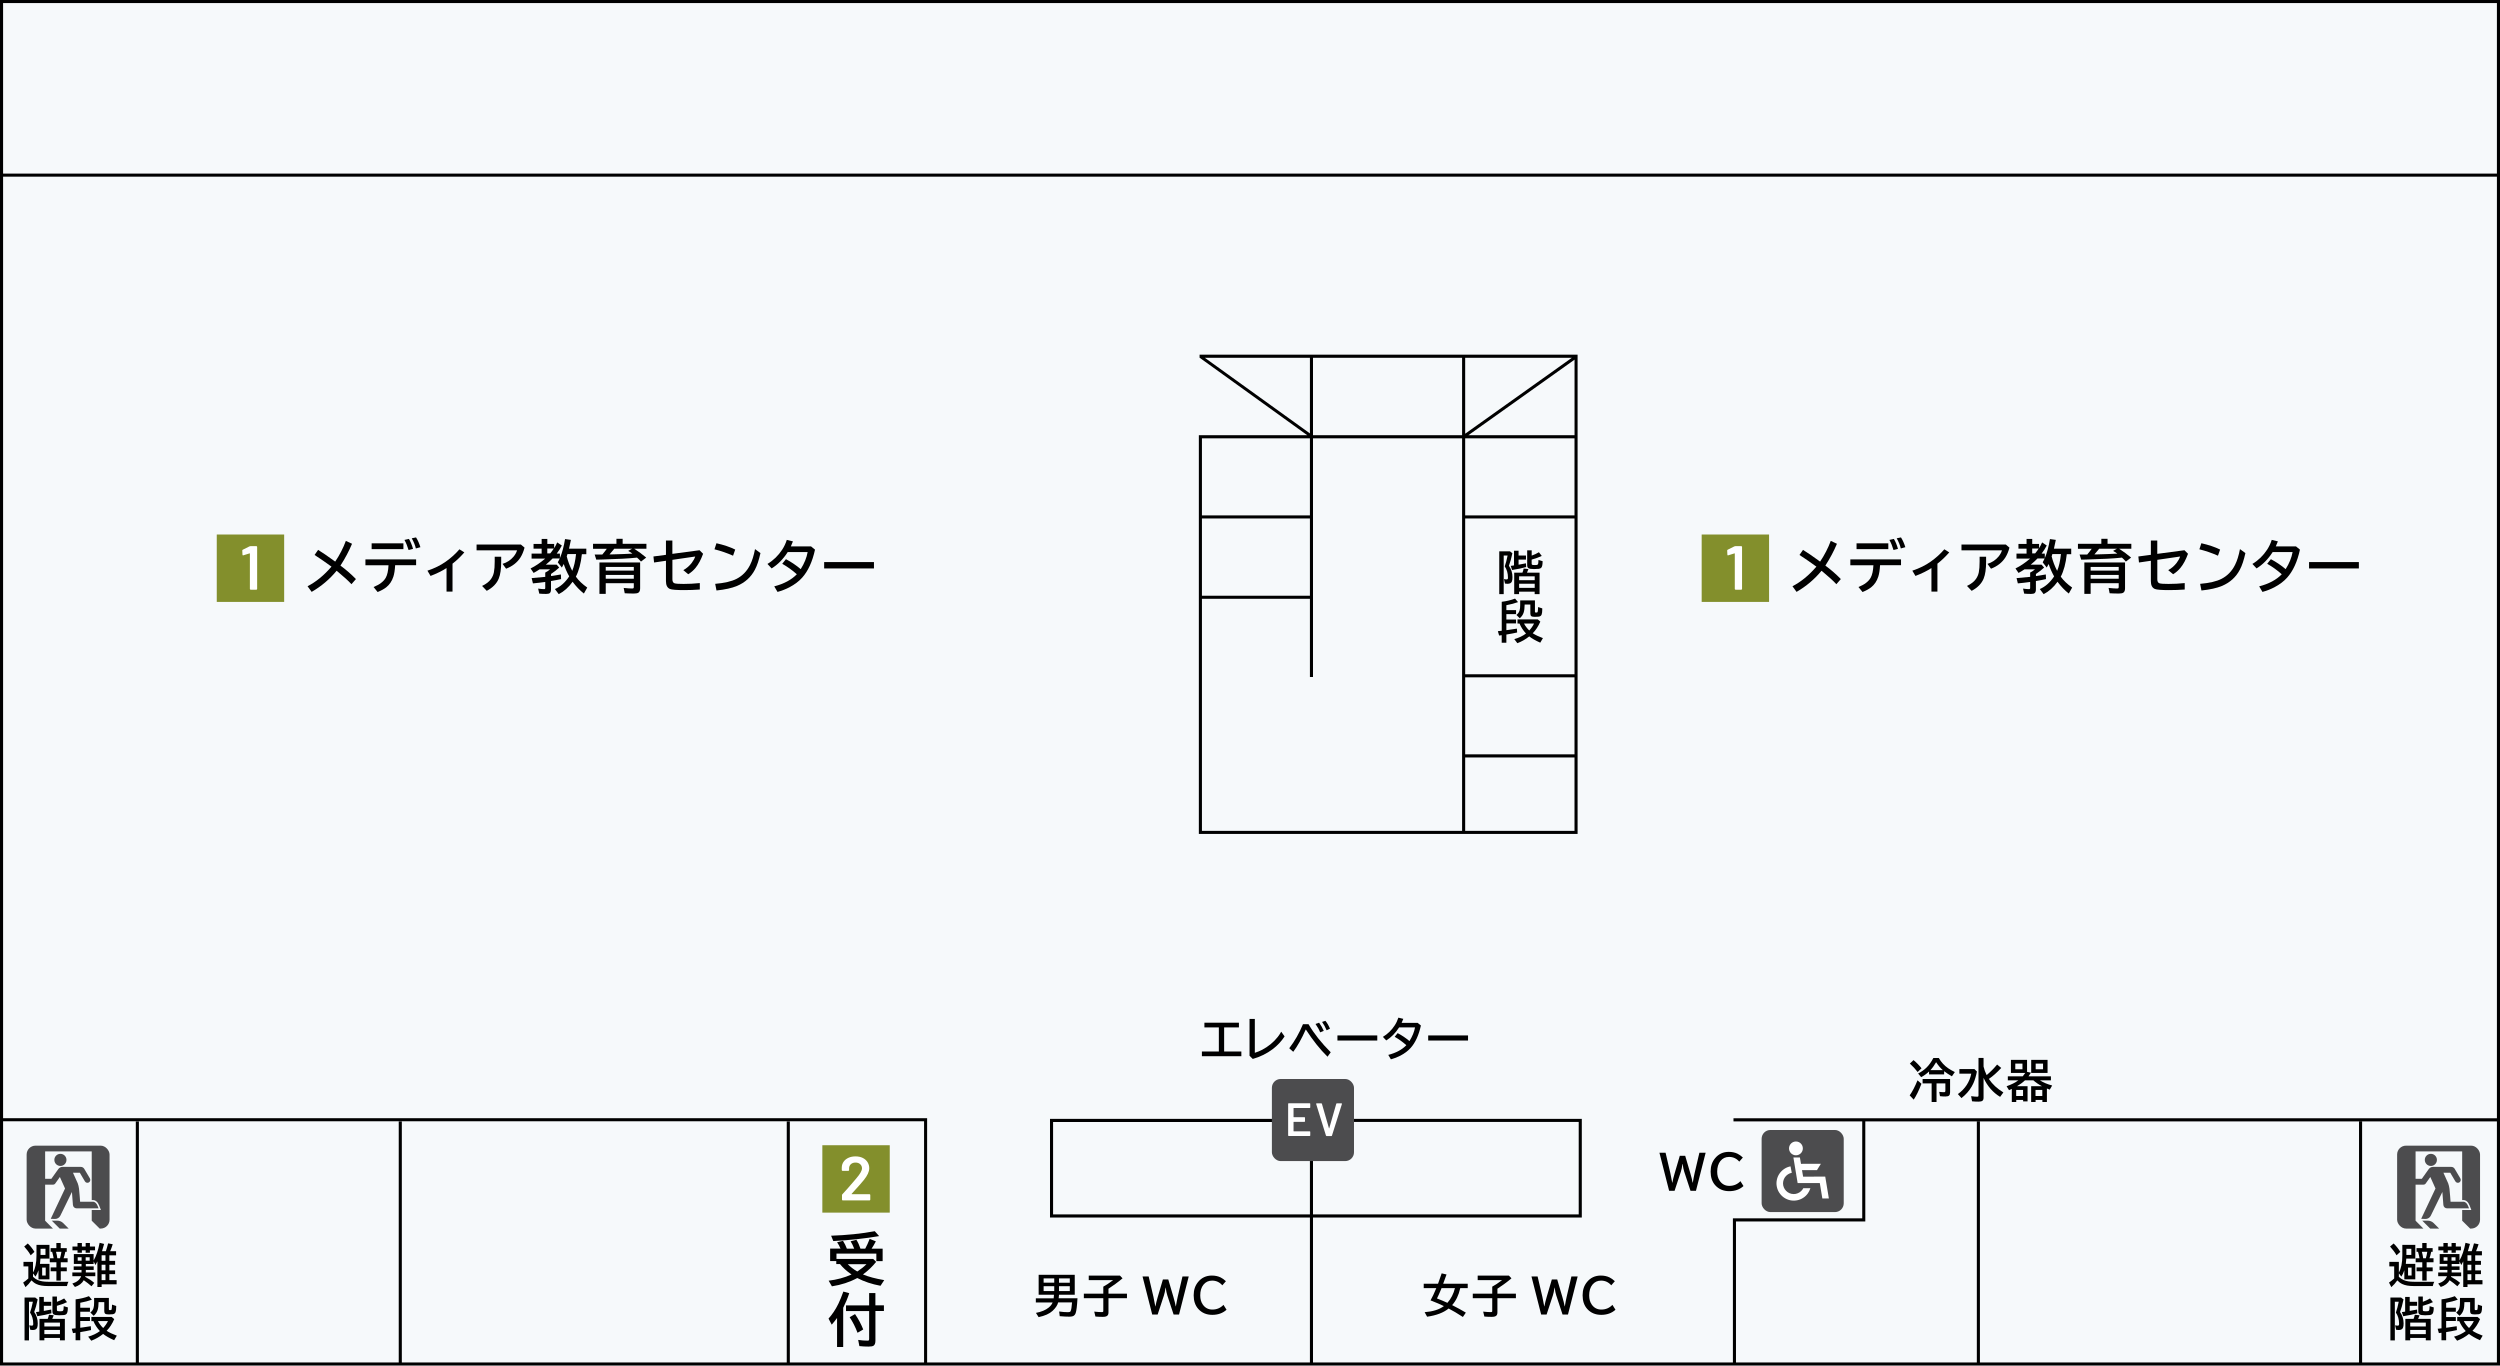 <?xml version="1.0" encoding="UTF-8"?>
<svg id="_レイヤー_2" data-name="レイヤー 2" xmlns="http://www.w3.org/2000/svg" xmlns:xlink="http://www.w3.org/1999/xlink" viewBox="0 0 647.6 353.73">
  <defs>
    <style>
      .cls-1 {
        fill: #000;
      }

      .cls-1, .cls-2, .cls-3, .cls-4, .cls-5, .cls-6, .cls-7 {
        stroke-width: 0px;
      }

      .cls-2, .cls-5 {
        fill: #4c4c4e;
      }

      .cls-3 {
        fill: #f6f9fb;
      }

      .cls-4 {
        fill: none;
      }

      .cls-8 {
        clip-path: url(#clippath-1);
      }

      .cls-5 {
        fill-rule: evenodd;
      }

      .cls-9 {
        clip-path: url(#clippath);
      }

      .cls-6 {
        fill: #838f2c;
      }

      .cls-7 {
        fill: #fff;
      }
    </style>
    <clipPath id="clippath">
      <rect class="cls-4" x="620.95" y="296.77" width="21.48" height="21.48" rx="2.3" ry="2.3"/>
    </clipPath>
    <clipPath id="clippath-1">
      <rect class="cls-4" x="6.9" y="296.77" width="21.48" height="21.48" rx="2.3" ry="2.3"/>
    </clipPath>
  </defs>
  <g id="_文字" data-name="文字">
    <g>
      <rect class="cls-3" y="0" width="647.6" height="353.73"/>
      <rect class="cls-3" y="0" width="647.6" height="353.73"/>
      <g>
        <path class="cls-1" d="M0,0v353.73h647.6V0H0ZM646.8.8v44.17H.8V.8h646ZM239.37,352.93h-34.77v-62.41h-.8v62.41h-99.71v-62.41h-.8v62.41H35.98v-62.41h-.8v62.41H.8v-62.47h238.57v62.47ZM.8,289.66V45.77h646v243.91h-197.76v.8h33.35v25.12h-33.5v37.33h-108.77v-37.55h69.63v-25.55h-137.76v25.55h67.33v37.55h-99.16v-63.27H.8ZM340.12,290.63h68.83v23.94h-68.83v-23.94ZM339.32,314.58h-66.53v-23.94h66.53v23.94ZM611.88,352.93v-62.41h-.8v62.41h-98.2v-62.41h-.8v62.41h-62.39v-36.53h33.5v-25.92h163.61v62.45h-34.92Z"/>
        <path class="cls-1" d="M408.66,113.01v-20.44h0v-.69h-97.92v.8h.03,0s27.85,20.05,27.85,20.05h-28.07v103.29h98.11v-103.02ZM339.32,154.32h-27.97v-20.01h27.97v20.01ZM340.12,92.69h38.62v20.05h-38.62v-20.05ZM379.54,92.69h27.62l-27.62,19.66v-19.66ZM379.54,175.46h28.32v19.95h-28.32v-19.95ZM379.54,174.66v-40.35h28.32v40.35h-28.32ZM379.54,133.51v-19.97h28.32v19.97h-28.32ZM380.37,112.74l27.5-19.57v19.57h-27.5ZM339.32,92.69v19.58l-27.21-19.58h27.21ZM339.32,113.54v19.97h-27.97v-19.97h27.97ZM311.35,155.12h27.97v20.25h.8v-61.83h38.62v101.69h-67.39v-60.1ZM379.54,215.23v-19.02h28.32v19.02h-28.32Z"/>
      </g>
      <g>
        <path class="cls-1" d="M8.56,330.76c.38.37.8.65,1.26.84.68.29,1.56.43,2.63.43h5.28c-.16.28-.29.65-.39,1.11h-4.91c-1.27,0-2.26-.17-2.99-.52-.47-.22-.9-.54-1.29-.95-.46.67-.98,1.25-1.55,1.75l-.6-1.18c.48-.33.91-.67,1.29-1.02l.05-.05v-3.13h-1.26v-1.17h2.47v2.77c.6-1.04.9-2.51.9-4.41v-2.76h3.36v3.56h-2.33c-.02.38-.06.84-.13,1.37h2.46v4h-2.84v-2.36c-.2.62-.46,1.17-.77,1.65l-.65-.83v.91ZM7.95,325.17c-.44-.77-1-1.52-1.68-2.27l.93-.79c.64.62,1.22,1.34,1.72,2.17l-.96.88ZM10.5,325.07h1.28v-1.58h-1.28v1.58ZM10.92,328.36v2.06h.92v-2.06h-.92ZM16.92,324.27c-.14.68-.29,1.24-.45,1.68h1.05v1.03h-1.78v1.33h1.56v1h-1.56v2.41h-1.13v-2.41h-1.48v-1h1.48v-1.33h-1.71v-1.03h1c-.11-.61-.24-1.17-.39-1.68h-.39v-.96h1.48v-1.32h1.13v1.32h1.56v.96h-.39ZM15.91,324.27h-1.4c.15.5.26,1.06.34,1.68h.69c.16-.54.28-1.1.37-1.68Z"/>
        <path class="cls-1" d="M26.41,324.11h1.01c.21-.63.41-1.3.59-2.03l1.19.23c-.2.63-.4,1.2-.62,1.71l-.04.09h1.53v1.07h-1.74v1.43h1.49v1.02h-1.49v1.45h1.49v.98h-1.49v1.54h1.88v1.09h-3.88v.7h-1.1v-6.64c-.15.32-.32.63-.5.94l-.48-.95v.68h-2.02v.63h2.04v.91h-2.04v.66h2.46v.97h-2.6s-.03.1-.04.15c.93.49,1.71,1.01,2.37,1.58l-.72.87c-.61-.54-1.27-1.06-2-1.56-.46.82-1.23,1.4-2.29,1.75l-.67-.88c1.2-.39,1.96-1.02,2.28-1.91h-2.28v-.97h2.38v-.66h-2.03v-.91h2.03v-.63h-1.99v-2.57h5.12v1.68c.68-1.15,1.2-2.68,1.56-4.59l1.16.29c-.17.68-.35,1.3-.54,1.88ZM20.08,322.9v-.91h1.13v.91h.98v-.91h1.1v.91h1.33v.98h-1.33v.63h-1.1v-.63h-.98v.63h-1.13v-.63h-1.31v-.98h1.31ZM21.14,325.68h-1.01v.89h1.01v-.89ZM22.19,325.68v.89h1.04v-.89h-1.04ZM26.32,325.17v1.43h1v-1.43h-1ZM26.32,327.62v1.45h1v-1.45h-1ZM26.32,330.06v1.54h1v-1.54h-1Z"/>
        <path class="cls-1" d="M8.87,339.88c.61.88.91,1.86.91,2.94,0,.49-.05.87-.16,1.12-.16.39-.54.59-1.14.59-.23,0-.44-.02-.63-.06l-.28-1.15c.25.05.46.08.63.08.2,0,.32-.05.36-.14.04-.07.05-.2.05-.38,0-1.1-.28-2.05-.83-2.87.27-.75.52-1.68.74-2.81h-1.01v10.01h-1.15v-11.09h2.77l.63.49c-.26,1.28-.57,2.37-.91,3.28ZM10.17,339.76v-3.8h1.18v1.25h1.92v1.05h-1.92v1.32c.52-.09,1.16-.21,1.91-.36l.06.97c-1.02.29-2.24.54-3.65.76l-.35-1.07c.16-.02.37-.05.63-.08l.22-.04ZM12.36,341.64c.15-.36.26-.71.32-1.07l1.24.14c-.08.25-.21.56-.38.93h3.26v5.56h-1.27v-.63h-4.04v.63h-1.26v-5.56h2.13ZM11.49,342.6v1h4.04v-1h-4.04ZM11.49,344.51v1.08h4.04v-1.08h-4.04ZM14.74,337.23c.72-.26,1.34-.55,1.88-.88l.74.96c-.75.36-1.63.68-2.62.95v1.04c0,.18.06.28.17.32s.35.05.71.05c.29,0,.49-.02.58-.06.12-.05.21-.18.25-.4.03-.18.05-.46.06-.86l1.07.32c0,.88-.12,1.44-.35,1.69-.14.16-.36.25-.64.29-.32.04-.74.06-1.25.06-.75,0-1.24-.08-1.46-.25-.2-.14-.3-.4-.3-.76v-3.84h1.17v1.35Z"/>
        <path class="cls-1" d="M19.57,336.59c1.26-.15,2.42-.43,3.47-.83l.77.91c-.86.32-1.87.58-3.02.8v1.28h2.51v1.04h-2.51v1.39h2.51v1.01h-2.51v1.75l.74-.1c.61-.08,1.27-.18,1.99-.3l.06,1c-.79.18-1.72.36-2.79.53v2.12h-1.21v-1.95c-.2.03-.43.06-.67.09l-.32-1.13c.14-.02.47-.05,1-.11v-7.51ZM26.71,345.54c-.93.76-1.96,1.34-3.07,1.76l-.8-1.05c1.2-.34,2.21-.82,3.04-1.45-.73-.78-1.29-1.64-1.68-2.58h-.53v-1.08h5.26l.66.57c-.53,1.22-1.18,2.23-1.97,3.02.72.46,1.6.88,2.64,1.26l-.69,1.18c-1.22-.54-2.17-1.09-2.86-1.63ZM24.41,336.22h3.79v2.87c0,.12.02.2.05.22.05.05.16.07.3.07.2,0,.32-.06.36-.19.05-.16.09-.57.11-1.24l1.08.35v.18c0,.64-.05,1.1-.16,1.39-.12.33-.37.52-.76.57-.24.03-.57.05-.98.05-.46,0-.78-.06-.94-.18s-.25-.34-.25-.66v-2.35h-1.48v.11c0,.8-.09,1.46-.26,1.99-.19.57-.52,1.05-1.01,1.45l-.86-.86c.41-.3.68-.68.82-1.15.11-.36.16-.82.16-1.38v-1.21ZM25.37,342.21c.36.69.82,1.29,1.36,1.8.54-.59.95-1.19,1.24-1.8h-2.6Z"/>
      </g>
      <g>
        <path class="cls-1" d="M274.33,335.37l-.09.94h4.87c-.11,1.98-.26,3.25-.47,3.83-.14.4-.38.67-.71.8-.23.09-.55.13-.95.13-.69,0-1.51-.04-2.47-.13l-.15-1.21c.8.12,1.58.18,2.33.18.34,0,.55-.08.63-.25.18-.35.3-1.11.38-2.28h-3.6c-.17.72-.66,1.45-1.46,2.2-.79.73-1.99,1.27-3.6,1.61l-.69-1.1c1.42-.27,2.51-.73,3.28-1.36.51-.42.86-.87,1.04-1.34h-4.35v-1.07h4.62l.08-.94h-3.97v-5.16h9.35v5.16h-4.07ZM270.34,331.15v1.12h2.75v-1.12h-2.75ZM270.34,333.18v1.25h2.75v-1.25h-2.75ZM277.12,332.28v-1.12h-2.79v1.12h2.79ZM277.12,334.43v-1.25h-2.79v1.25h2.79Z"/>
        <path class="cls-1" d="M287.14,333.83v1.28h4.79v1.18h-4.79v3.67c0,.38-.09.66-.28.84-.21.21-.61.32-1.2.32-.67,0-1.3-.03-1.9-.08l-.31-1.28c.79.09,1.45.13,1.99.13.17,0,.27-.03.31-.09.04-.05.05-.15.05-.29v-3.22h-5.04v-1.18h5.04v-1.82l.09-.05c.62-.32,1.44-.87,2.46-1.63h-6.32v-1.17h8.09l.66.7c-.53.46-1.15.95-1.87,1.47-.73.53-1.32.94-1.77,1.22Z"/>
        <path class="cls-1" d="M307.93,330.65l-2.51,9.86h-1.41l-1.63-4.96c-.17-.51-.3-1.18-.41-1.99h-.05c-.11.84-.25,1.51-.41,1.99l-1.63,4.96h-1.41l-2.51-9.86h1.59l1.24,5.3c.16.71.32,1.52.48,2.45h.04c.12-.68.32-1.5.6-2.45l1.33-4.52h1.39l1.33,4.52c.28.96.48,1.78.6,2.45h.04c.15-.92.31-1.74.47-2.45l1.24-5.3h1.6Z"/>
        <path class="cls-1" d="M317.72,339.28c-.98.88-2.21,1.32-3.7,1.32s-2.72-.52-3.64-1.56c-.78-.89-1.17-2.05-1.17-3.49s.38-2.52,1.14-3.46c.9-1.11,2.09-1.67,3.57-1.67.84,0,1.6.16,2.26.48.44.21.9.54,1.38.98l-.93,1.07c-.7-.81-1.58-1.22-2.64-1.22-.93,0-1.67.35-2.24,1.05-.56.69-.84,1.62-.84,2.78,0,.95.22,1.74.67,2.38.6.86,1.42,1.29,2.47,1.29,1.15,0,2.11-.41,2.88-1.22l.79,1.26Z"/>
      </g>
      <g>
        <path class="cls-1" d="M374.02,338.33c-.06-.03-.15-.07-.26-.12-.79-.38-1.69-.77-2.72-1.17l-.48-.18c.45-.78.95-1.84,1.5-3.18h-3.26v-1.14h3.71c.26-.69.57-1.59.94-2.69l1.26.29c-.35.99-.64,1.79-.87,2.4h6.36v1.14h-1.94l-.02.09c-.39,1.75-1.08,3.18-2.08,4.31l.37.19c1.05.53,2.11,1.11,3.18,1.75l-.76,1.13c-1.39-.91-2.62-1.64-3.7-2.19-1.31,1.07-3.17,1.78-5.57,2.12l-.64-1.17c2.14-.17,3.8-.69,4.98-1.57ZM374.94,337.48c.94-1.06,1.59-2.33,1.95-3.81h-3.47l-.2.49c-.36.88-.69,1.61-.99,2.19.84.32,1.74.7,2.72,1.14Z"/>
        <path class="cls-1" d="M387.89,333.83v1.28h4.79v1.18h-4.79v3.67c0,.38-.09.66-.28.84-.21.21-.61.32-1.2.32-.67,0-1.3-.03-1.9-.08l-.31-1.28c.79.09,1.45.13,1.99.13.17,0,.27-.03.31-.09.04-.05.05-.15.05-.29v-3.22h-5.04v-1.18h5.04v-1.82l.09-.05c.62-.32,1.44-.87,2.46-1.63h-6.32v-1.17h8.09l.66.7c-.53.46-1.15.95-1.87,1.47-.73.53-1.32.94-1.77,1.22Z"/>
        <path class="cls-1" d="M408.68,330.65l-2.51,9.86h-1.41l-1.63-4.96c-.17-.51-.3-1.18-.41-1.99h-.05c-.11.84-.25,1.51-.41,1.99l-1.63,4.96h-1.41l-2.51-9.86h1.59l1.24,5.3c.16.71.32,1.52.48,2.45h.04c.12-.68.32-1.5.6-2.45l1.33-4.52h1.39l1.33,4.52c.28.96.48,1.78.6,2.45h.04c.15-.92.31-1.74.47-2.45l1.24-5.3h1.6Z"/>
        <path class="cls-1" d="M418.47,339.28c-.98.88-2.21,1.32-3.7,1.32s-2.72-.52-3.64-1.56c-.78-.89-1.17-2.05-1.17-3.49s.38-2.52,1.14-3.46c.9-1.11,2.09-1.67,3.57-1.67.84,0,1.6.16,2.26.48.44.21.9.54,1.38.98l-.93,1.07c-.7-.81-1.58-1.22-2.64-1.22-.93,0-1.67.35-2.24,1.05-.56.69-.84,1.62-.84,2.78,0,.95.22,1.74.67,2.38.6.86,1.42,1.29,2.47,1.29,1.15,0,2.11-.41,2.88-1.22l.79,1.26Z"/>
      </g>
      <g>
        <path class="cls-1" d="M311.99,264.92h8.94v1.22h-3.83v6.24h4.46v1.22h-10.22v-1.22h4.39v-6.24h-3.74v-1.22Z"/>
        <path class="cls-1" d="M323.68,263.94h1.37v8.78c.73-.23,1.38-.51,1.95-.81,1.6-.86,2.93-1.96,3.99-3.3.31-.39.61-.85.9-1.36l.87,1.22c-.81,1.26-1.84,2.36-3.08,3.3-1.51,1.14-3.23,1.99-5.16,2.54l-.84-.82v-9.56Z"/>
        <path class="cls-1" d="M333.97,271.53c1.41-1.82,2.59-3.9,3.55-6.22h1.44c1.43,2.45,3.34,4.87,5.75,7.27l-.83,1.15c-1.97-1.93-3.83-4.28-5.6-7.03h-.05c-1.06,2.39-2.13,4.31-3.23,5.76l-1.04-.93ZM341.97,267.41c-.25-.65-.65-1.37-1.2-2.16l.93-.33c.49.68.89,1.38,1.21,2.12l-.94.38ZM343.65,266.89c-.33-.8-.72-1.53-1.18-2.17l.86-.29c.46.55.85,1.23,1.19,2.04l-.87.42Z"/>
        <path class="cls-1" d="M346.45,268.22h10.32v1.32h-10.32v-1.32Z"/>
        <path class="cls-1" d="M367.23,264.96l.84.69c-.55,2.5-1.43,4.44-2.66,5.81-.68.76-1.56,1.42-2.64,1.99-.77.4-1.59.72-2.47.96l-.68-1.15c2.01-.52,3.57-1.36,4.68-2.51-.91-.82-1.92-1.55-3.02-2.18l.77-.95c1.07.56,2.1,1.25,3.06,2.06.76-1.22,1.24-2.4,1.44-3.54h-4.12c-.95,1.47-2.06,2.6-3.34,3.38l-.86-.93c1.24-.75,2.26-1.73,3.05-2.96.41-.62.73-1.3.96-2.02l1.27.31c-.13.35-.27.7-.43,1.04h4.17Z"/>
        <path class="cls-1" d="M369.96,268.22h10.32v1.32h-10.32v-1.32Z"/>
      </g>
      <g>
        <path class="cls-1" d="M621.41,330.76c.38.37.8.65,1.26.84.68.29,1.56.43,2.63.43h5.28c-.16.28-.29.65-.39,1.11h-4.91c-1.27,0-2.26-.17-2.99-.52-.47-.22-.9-.54-1.29-.95-.46.67-.98,1.25-1.55,1.75l-.6-1.18c.48-.33.91-.67,1.29-1.02l.05-.05v-3.13h-1.26v-1.17h2.47v2.77c.6-1.04.9-2.51.9-4.41v-2.76h3.36v3.56h-2.33c-.02.38-.06.84-.13,1.37h2.46v4h-2.84v-2.36c-.2.62-.46,1.17-.77,1.65l-.65-.83v.91ZM620.8,325.17c-.44-.77-1-1.52-1.68-2.27l.93-.79c.64.62,1.22,1.34,1.72,2.17l-.96.88ZM623.35,325.07h1.28v-1.58h-1.28v1.58ZM623.78,328.36v2.06h.92v-2.06h-.92ZM629.78,324.27c-.14.68-.29,1.24-.45,1.68h1.05v1.03h-1.78v1.33h1.56v1h-1.56v2.41h-1.13v-2.41h-1.48v-1h1.48v-1.33h-1.71v-1.03h1c-.11-.61-.24-1.17-.39-1.68h-.39v-.96h1.48v-1.32h1.13v1.32h1.56v.96h-.39ZM628.76,324.27h-1.4c.15.5.26,1.06.34,1.68h.69c.16-.54.28-1.1.37-1.68Z"/>
        <path class="cls-1" d="M639.26,324.11h1.01c.21-.63.41-1.3.59-2.03l1.19.23c-.2.63-.4,1.2-.62,1.71l-.04.09h1.53v1.07h-1.74v1.43h1.49v1.02h-1.49v1.45h1.49v.98h-1.49v1.54h1.88v1.09h-3.88v.7h-1.1v-6.64c-.15.32-.32.63-.5.94l-.48-.95v.68h-2.02v.63h2.04v.91h-2.04v.66h2.46v.97h-2.6s-.03.1-.04.15c.93.49,1.71,1.01,2.37,1.58l-.72.87c-.61-.54-1.27-1.06-2-1.56-.46.82-1.23,1.4-2.29,1.75l-.67-.88c1.2-.39,1.96-1.02,2.28-1.91h-2.28v-.97h2.38v-.66h-2.03v-.91h2.03v-.63h-1.99v-2.57h5.12v1.68c.68-1.15,1.2-2.68,1.56-4.59l1.16.29c-.17.68-.35,1.3-.54,1.88ZM632.94,322.9v-.91h1.13v.91h.98v-.91h1.1v.91h1.33v.98h-1.33v.63h-1.1v-.63h-.98v.63h-1.13v-.63h-1.31v-.98h1.31ZM634,325.68h-1.01v.89h1.01v-.89ZM635.04,325.68v.89h1.04v-.89h-1.04ZM639.18,325.17v1.43h1v-1.43h-1ZM639.18,327.62v1.45h1v-1.45h-1ZM639.18,330.06v1.54h1v-1.54h-1Z"/>
        <path class="cls-1" d="M621.72,339.88c.61.88.91,1.86.91,2.94,0,.49-.05.87-.16,1.12-.16.39-.54.59-1.14.59-.23,0-.44-.02-.63-.06l-.28-1.15c.25.05.46.08.63.08.2,0,.32-.05.36-.14.04-.07.05-.2.05-.38,0-1.1-.28-2.05-.83-2.87.27-.75.52-1.68.74-2.81h-1.01v10.01h-1.15v-11.09h2.77l.63.49c-.26,1.28-.57,2.37-.91,3.28ZM623.03,339.76v-3.8h1.18v1.25h1.92v1.05h-1.92v1.32c.52-.09,1.16-.21,1.91-.36l.06.97c-1.02.29-2.24.54-3.65.76l-.35-1.07c.16-.02.37-.05.63-.08l.22-.04ZM625.21,341.64c.15-.36.26-.71.32-1.07l1.24.14c-.08.25-.21.56-.38.93h3.26v5.56h-1.27v-.63h-4.04v.63h-1.26v-5.56h2.13ZM624.34,342.6v1h4.04v-1h-4.04ZM624.34,344.51v1.08h4.04v-1.08h-4.04ZM627.6,337.23c.72-.26,1.34-.55,1.88-.88l.74.96c-.75.36-1.63.68-2.62.95v1.04c0,.18.06.28.17.32s.35.05.71.05c.29,0,.49-.02.58-.06.12-.05.21-.18.25-.4.03-.18.05-.46.06-.86l1.07.32c0,.88-.12,1.44-.35,1.69-.14.16-.36.25-.64.29-.32.04-.74.06-1.25.06-.75,0-1.24-.08-1.46-.25-.2-.14-.3-.4-.3-.76v-3.84h1.17v1.35Z"/>
        <path class="cls-1" d="M632.43,336.59c1.26-.15,2.42-.43,3.47-.83l.77.91c-.86.32-1.87.58-3.02.8v1.28h2.51v1.04h-2.51v1.39h2.51v1.01h-2.51v1.75l.74-.1c.61-.08,1.27-.18,1.99-.3l.06,1c-.79.18-1.72.36-2.79.53v2.12h-1.21v-1.95c-.2.03-.43.06-.67.09l-.32-1.13c.14-.02.47-.05,1-.11v-7.51ZM639.56,345.54c-.93.76-1.96,1.34-3.07,1.76l-.8-1.05c1.2-.34,2.21-.82,3.04-1.45-.73-.78-1.29-1.64-1.68-2.58h-.53v-1.08h5.26l.66.57c-.53,1.22-1.18,2.23-1.97,3.02.72.46,1.6.88,2.64,1.26l-.69,1.18c-1.22-.54-2.17-1.09-2.86-1.63ZM637.26,336.22h3.79v2.87c0,.12.02.2.05.22.05.05.16.07.3.07.2,0,.32-.06.36-.19.05-.16.09-.57.11-1.24l1.08.35v.18c0,.64-.05,1.1-.16,1.39-.12.33-.37.52-.76.57-.24.03-.57.05-.98.05-.46,0-.78-.06-.94-.18s-.25-.34-.25-.66v-2.35h-1.48v.11c0,.8-.09,1.46-.26,1.99-.19.57-.52,1.05-1.01,1.45l-.86-.86c.41-.3.68-.68.82-1.15.11-.36.16-.82.16-1.38v-1.21ZM638.22,342.21c.36.69.82,1.29,1.36,1.8.54-.59.95-1.19,1.24-1.8h-2.6Z"/>
      </g>
      <g>
        <path class="cls-1" d="M390.88,146.58c.61.88.91,1.86.91,2.94,0,.49-.05.87-.16,1.12-.16.39-.54.59-1.14.59-.23,0-.44-.02-.63-.06l-.28-1.15c.25.05.46.08.63.08.2,0,.32-.05.36-.14.04-.07.05-.2.05-.38,0-1.1-.28-2.05-.83-2.87.27-.75.52-1.68.74-2.81h-1.01v10.01h-1.15v-11.09h2.77l.63.49c-.26,1.28-.57,2.37-.91,3.28ZM392.19,146.46v-3.8h1.18v1.25h1.92v1.05h-1.92v1.32c.52-.09,1.16-.21,1.91-.36l.06.97c-1.02.29-2.24.54-3.65.76l-.35-1.07c.16-.02.37-.05.63-.08l.22-.04ZM394.37,148.34c.15-.36.26-.71.32-1.07l1.24.14c-.08.25-.21.56-.38.93h3.26v5.56h-1.27v-.63h-4.04v.63h-1.26v-5.56h2.13ZM393.51,149.3v1h4.04v-1h-4.04ZM393.51,151.21v1.08h4.04v-1.08h-4.04ZM396.76,143.93c.72-.26,1.34-.55,1.88-.88l.74.96c-.75.36-1.63.68-2.62.95v1.04c0,.18.06.28.17.32s.35.05.71.05c.29,0,.49-.02.58-.06.12-.05.21-.18.25-.4.03-.18.05-.46.06-.86l1.07.32c0,.88-.12,1.44-.35,1.69-.14.16-.36.25-.64.29-.32.04-.74.06-1.25.06-.75,0-1.24-.08-1.46-.25-.2-.14-.3-.4-.3-.76v-3.84h1.17v1.35Z"/>
        <path class="cls-1" d="M388.99,155.89c1.26-.15,2.42-.43,3.47-.83l.77.91c-.86.32-1.87.58-3.02.8v1.28h2.51v1.04h-2.51v1.39h2.51v1.01h-2.51v1.75l.74-.1c.61-.08,1.27-.18,1.99-.3l.06,1c-.79.18-1.72.36-2.79.53v2.12h-1.21v-1.95c-.2.03-.43.06-.67.09l-.32-1.13c.14-.02.47-.05,1-.11v-7.51ZM396.13,164.85c-.93.76-1.96,1.34-3.07,1.76l-.8-1.05c1.2-.34,2.21-.82,3.04-1.45-.73-.78-1.29-1.64-1.68-2.58h-.53v-1.08h5.26l.66.57c-.53,1.22-1.18,2.23-1.97,3.02.72.46,1.6.88,2.64,1.26l-.69,1.18c-1.22-.54-2.17-1.09-2.86-1.63ZM393.82,155.52h3.79v2.87c0,.12.02.2.05.22.05.05.16.07.3.07.2,0,.32-.06.36-.19.05-.16.09-.57.11-1.24l1.08.35v.18c0,.64-.05,1.1-.16,1.39-.12.33-.37.52-.76.57-.24.03-.57.05-.98.05-.46,0-.78-.06-.94-.18s-.25-.34-.25-.66v-2.35h-1.48v.11c0,.8-.09,1.46-.26,1.99-.19.57-.52,1.05-1.01,1.45l-.86-.86c.41-.3.68-.68.82-1.15.11-.36.16-.82.16-1.38v-1.21ZM394.78,161.52c.36.69.82,1.29,1.36,1.8.54-.59.95-1.19,1.24-1.8h-2.6Z"/>
      </g>
      <g>
        <path class="cls-1" d="M217.73,323.45c-.25-.62-.55-1.17-.89-1.65l1.53-.37c.41.64.74,1.31,1,2.02h1.9c-.29-.75-.6-1.39-.93-1.9l1.5-.39c.42.66.77,1.42,1.05,2.29h1.24c.39-.7.77-1.55,1.15-2.53l1.6.64c-.37.72-.74,1.35-1.1,1.89h2.86v3.23h-1.63v-1.94h-10.33v1.38h9.51l.77.75c-.95,1.2-2.09,2.29-3.41,3.25.02.02.07.04.12.06,1.33.56,3.12,1.04,5.38,1.42l-.96,1.47c-2.23-.41-4.24-1.08-6.02-2.01-1.93,1.05-4.12,1.77-6.57,2.15l-.85-1.46c2.11-.25,4.09-.78,5.93-1.6l-.13-.1c-1.18-.82-2.13-1.69-2.85-2.6h-.97v-.79h-1.59v-3.23h2.68ZM215.29,320.1c4.1-.14,7.87-.53,11.31-1.17l1.13,1.27c-3.75.64-7.71,1.07-11.87,1.28l-.57-1.38ZM219.6,327.47c.68.69,1.5,1.33,2.47,1.9.94-.61,1.73-1.24,2.39-1.9h-4.86Z"/>
        <path class="cls-1" d="M218.42,338.77v10.16h-1.59v-7.52c-.4.56-.85,1.13-1.38,1.73l-.83-1.57c.99-1.1,1.84-2.38,2.55-3.84.43-.88.86-1.94,1.29-3.16l1.53.42c-.44,1.34-.97,2.6-1.57,3.79ZM226.77,338.13h2.2v1.47h-2.2v7.69c0,.64-.16,1.07-.47,1.29-.23.16-.66.24-1.3.24-.78,0-1.57-.04-2.39-.13l-.31-1.6c.87.13,1.68.19,2.43.19.21,0,.33-.04.37-.13.03-.06.04-.17.04-.31v-7.23h-5.99v-1.47h5.99v-3.19h1.62v3.19ZM222.13,345.23c-.55-1.47-1.23-2.81-2.04-4.02l1.4-.81c.88,1.29,1.58,2.62,2.12,3.98l-1.47.86Z"/>
      </g>
      <g>
        <rect class="cls-6" x="56.15" y="138.46" width="17.46" height="17.46"/>
        <path class="cls-7" d="M64.86,141.47h1.55c.05,0,.1.02.14.06s.06.08.06.14v10.89c0,.05-.02.1-.06.14s-.08.06-.14.06h-1.48c-.05,0-.1-.02-.14-.06-.04-.04-.06-.08-.06-.14v-9.15s-.01-.04-.03-.06c-.02-.02-.04-.02-.06,0l-1.61.5s-.05.02-.08.02c-.04,0-.08-.02-.1-.05-.03-.03-.04-.07-.04-.13l-.05-1.06c0-.11.04-.18.13-.23l1.74-.87c.09-.03.17-.05.24-.05Z"/>
      </g>
      <g>
        <rect class="cls-6" x="213.02" y="296.66" width="17.46" height="17.46"/>
        <path class="cls-7" d="M220.59,309.31s.02.03.06.03h4.59c.05,0,.1.02.14.06s.06.08.06.14v1.22c0,.05-.02.1-.06.14s-.08.06-.14.06h-6.93c-.05,0-.1-.02-.14-.06-.04-.04-.06-.08-.06-.14v-1.16c0-.1.03-.18.1-.24.82-.87,1.76-1.94,2.84-3.21l.76-.89c.99-1.15,1.48-2.02,1.48-2.61,0-.44-.16-.8-.47-1.08s-.71-.42-1.21-.42-.89.14-1.2.42-.46.65-.46,1.11v.42c0,.05-.02.1-.06.14-.04.04-.08.06-.14.06h-1.5c-.05,0-.1-.02-.14-.06s-.06-.08-.06-.14v-.69c.02-.58.19-1.08.5-1.51s.73-.76,1.27-1,1.12-.35,1.78-.35c.72,0,1.35.13,1.89.4.54.27.95.64,1.24,1.1.29.47.44.99.44,1.57,0,.88-.47,1.9-1.4,3.05-.52.64-1.36,1.61-2.55,2.9l-.61.68s-.03.04-.02.06Z"/>
      </g>
      <g>
        <rect class="cls-2" x="329.47" y="279.5" width="21.27" height="21.27" rx="2.28" ry="2.28"/>
        <g>
          <path class="cls-7" d="M339.37,286.98s-.06.04-.1.04h-4.13s-.06.02-.06.06v2.26s.02.06.06.06h2.77s.07.01.1.04c.03.03.04.06.04.1v.92s-.01.07-.04.1c-.03.03-.06.04-.1.04h-2.77s-.06.02-.06.06v2.34s.02.06.06.06h4.13s.07.01.1.04c.03.03.04.06.04.1v.92s-.01.08-.04.1c-.03.03-.06.04-.1.04h-5.45s-.07-.01-.1-.04c-.03-.03-.04-.06-.04-.1v-8.19s.01-.07.04-.1.06-.04.1-.04h5.45s.07.01.1.04.04.06.04.1v.92s-.01.07-.04.1Z"/>
          <path class="cls-7" d="M343.48,294.17l-2.54-8.19v-.05c-.01-.08.03-.12.12-.12h1.2c.09,0,.14.04.17.12l1.82,6.32s.02.04.04.04c.02,0,.03-.01.04-.04l1.81-6.32c.02-.08.08-.12.17-.12h1.18s.08.02.11.05.03.07.01.12l-2.58,8.19c-.02.08-.08.12-.16.12h-1.21c-.08,0-.13-.04-.16-.12Z"/>
        </g>
      </g>
      <g class="cls-9">
        <path class="cls-5" d="M630.11,318.84h2.31s-1.23-1.23-2-2.01c-.4-.4-.95-.63-1.52-.63h-1.44l2.65,2.64h0ZM625.73,306.85v9.36l2.62,2.64h-7.72v-22.28h22.28v22.28h-2.44l-2.67-2.64v-2.77h2.38l-.48-1.23c-.34-.84-.88-1.35-1.63-1.35h-.27v-12.61h-12.07v7.1h1.62s1.15-1.62,1.79-2.51c.25-.35.66-.57,1.1-.57h4.74c.36,0,.69.19.88.5.38.65,1.05,1.78,1.47,2.49.21.36.09.82-.26,1.03,0,0,0,0,0,0-.36.21-.82.09-1.03-.26-.5-.85-1.33-2.25-1.33-2.25h-1.77s.98,2.14,1.24,2.76c.13.33.27.92.33,1.39.1.79.28,3.36.28,3.36h3.29c.58,0,.97.43,1.24,1.08.14.34.26.64.26.64h-5.7c-.5,0-.92-.39-.95-.88-.1-1.24-.26-3.36-.26-3.36,0,0-2.08,4.25-3,6.14-.26.54-.82.87-1.41.85-.53-.02-1.08-.04-1.08-.04l3.71-7.85-1.34-2.98s-.81,1.14-1.2,1.69c-.13.18-.34.29-.56.29h-2.04ZM629.69,298.89c.87,0,1.57.7,1.57,1.57s-.7,1.57-1.57,1.57-1.57-.7-1.57-1.57.7-1.57,1.57-1.57h0Z"/>
      </g>
      <g class="cls-8">
        <path class="cls-5" d="M16.06,318.84h2.31s-1.23-1.23-2-2.01c-.4-.4-.95-.63-1.52-.63h-1.44l2.65,2.64h0ZM11.69,306.85v9.36l2.62,2.64h-7.72v-22.28h22.28v22.28h-2.44l-2.67-2.64v-2.77h2.38l-.48-1.23c-.34-.84-.88-1.35-1.63-1.35h-.27v-12.61h-12.07v7.1h1.62s1.15-1.62,1.79-2.51c.25-.35.66-.57,1.1-.57h4.74c.36,0,.69.19.88.5.38.65,1.05,1.78,1.47,2.49.21.36.09.82-.26,1.03,0,0,0,0,0,0-.36.21-.82.09-1.03-.26-.5-.85-1.33-2.25-1.33-2.25h-1.77s.98,2.14,1.24,2.76c.13.33.27.92.33,1.39.1.79.28,3.36.28,3.36h3.29c.58,0,.97.43,1.24,1.08.14.34.26.64.26.64h-5.7c-.5,0-.92-.39-.95-.88-.1-1.24-.26-3.36-.26-3.36,0,0-2.08,4.25-3,6.14-.26.54-.82.87-1.41.85-.53-.02-1.08-.04-1.08-.04l3.71-7.85-1.34-2.98s-.81,1.14-1.2,1.69c-.13.18-.34.29-.56.29h-2.04ZM15.65,298.89c.87,0,1.57.7,1.57,1.57s-.7,1.57-1.57,1.57-1.57-.7-1.57-1.57.7-1.57,1.57-1.57h0Z"/>
      </g>
      <g>
        <path class="cls-1" d="M82.4,142.44c1.12.69,2.5,1.63,4.14,2.83l.29.21c1.16-1.73,2.08-3.52,2.76-5.37l1.6.75c-.79,1.89-1.79,3.78-3,5.65,1.43,1.05,2.77,2.22,4.01,3.49l-1.16,1.33c-.77-.84-1.96-1.93-3.57-3.26l-.27-.22c-1.83,2.22-3.99,4.04-6.47,5.47l-1.06-1.46c2.2-1.13,4.26-2.82,6.2-5.08-1.4-1.03-2.86-2.03-4.38-3.02l.92-1.33Z"/>
        <path class="cls-1" d="M94.67,144.91h13.12v1.5h-5.43c-.07,1.24-.22,2.24-.47,2.99-.37,1.15-.99,2.06-1.86,2.75-.54.42-1.27.83-2.21,1.21l-1.05-1.3c1.55-.62,2.6-1.42,3.15-2.39.41-.72.65-1.81.72-3.25h-5.98v-1.5ZM96.27,140.74h8.23v1.5h-8.23v-1.5ZM105.84,142.48c-.31-1.02-.66-1.89-1.07-2.62l1.16-.26c.43.71.78,1.57,1.06,2.58l-1.15.3ZM107.73,142.08c-.19-.82-.54-1.7-1.07-2.64l1.11-.23c.46.72.83,1.57,1.13,2.53l-1.17.33Z"/>
        <path class="cls-1" d="M115.67,153.25v-6.1c-1.12.73-2.5,1.41-4.14,2.04l-.81-1.36c1.85-.62,3.43-1.4,4.75-2.34,1.35-.95,2.53-2.02,3.54-3.2l1.27.8c-1.01,1.16-2.03,2.13-3.06,2.92v7.24h-1.54Z"/>
        <path class="cls-1" d="M123.46,141.06h11.48l.94.8c-.27,1.02-.63,1.87-1.07,2.56-.83,1.29-2.06,2.26-3.71,2.9l-.92-1.26c1.14-.34,2.08-.96,2.83-1.84.44-.52.75-1.07.93-1.66h-10.49v-1.5ZM128.15,144.22h1.68v1.26c0,1.89-.21,3.35-.63,4.38-.53,1.31-1.57,2.37-3.11,3.19l-1.21-1.27c1.06-.5,1.83-1.1,2.32-1.8.38-.54.62-1.12.74-1.72.14-.69.21-1.62.21-2.79v-1.25Z"/>
        <path class="cls-1" d="M149.16,149.37c.74,1.03,1.73,1.97,2.96,2.83l-.87,1.55c-1.04-.81-2.01-1.82-2.92-3.05-1.03,1.44-2.23,2.51-3.59,3.21l-1-1.32c1.43-.61,2.66-1.7,3.71-3.28-.57-1.01-1.04-2.08-1.42-3.21-.12.24-.28.55-.49.92l-1.05-1.35c.2-.34.36-.68.51-1h-1.86c-.48.51-1.07,1.04-1.75,1.6h2.81l.66.75c-.6.57-1.31,1.12-2.12,1.66v.54c1.1-.16,1.96-.3,2.56-.41l.04,1.2c-.74.17-1.61.33-2.61.5v2.16c0,.47-.11.8-.33.97-.18.14-.49.21-.94.21-.67,0-1.26-.03-1.77-.08l-.29-1.3c.64.09,1.16.14,1.57.14.18,0,.27-.1.27-.3v-1.56c-1.06.15-2.12.27-3.19.37l-.33-1.37c1.2-.09,2.33-.19,3.39-.31h.13v-1.12c.48-.24.9-.52,1.25-.84h-2.72c-.45.31-.97.62-1.54.93l-.79-1.16c1.25-.6,2.51-1.46,3.8-2.56h-3.54v-1.29h2.61v-1.27h-2.1v-1.23h2.1v-1.3h1.47v1.3h1.77v1.11c.3-.47.56-.97.79-1.51l1.2.81c-.33.65-.77,1.35-1.33,2.1h.83v1.17c.58-1.38,1.02-3.03,1.33-4.94l1.52.21c-.15.78-.31,1.54-.49,2.28h4.48v1.43h-1.15c-.25,2.36-.77,4.31-1.57,5.85ZM143.46,142.09h-1.69v1.27h.76c.32-.38.63-.81.93-1.27ZM148.23,147.87c.47-1.09.8-2.54.99-4.35h-2.22c-.09.29-.15.49-.19.6.31,1.27.79,2.52,1.42,3.75Z"/>
        <path class="cls-1" d="M161.29,140.86h6.16v1.29h-3.15c1.09.7,2.12,1.47,3.09,2.29l-1.35,1.03c-.33-.38-.67-.73-1.03-1.03-.06,0-.12.01-.18.02-1.89.21-4.91.37-9.05.48l-1.32.03-.42-1.33c.42,0,.82,0,1.21,0h.78c.42-.5.81-.99,1.16-1.48h-3.57v-1.29h6.06v-1.3h1.61v1.3ZM165.82,145.68v6.72c0,.55-.15.92-.44,1.12-.23.16-.62.23-1.17.23-.78,0-1.58-.02-2.38-.07l-.27-1.38c.97.1,1.7.15,2.18.15.19,0,.32-.03.37-.1.04-.06.07-.17.07-.33v-.94h-7.27v2.75h-1.63v-8.13h10.55ZM156.91,146.85v.95h7.27v-.95h-7.27ZM156.91,148.93v.99h7.27v-.99h-7.27ZM159.1,142.15c-.04.05-.1.13-.17.23-.23.31-.58.72-1.04,1.23h.65c1.96-.05,3.72-.11,5.28-.2-.46-.33-.83-.56-1.1-.7l1-.56h-4.63Z"/>
        <path class="cls-1" d="M172.49,140.02h1.68v3.45l7.04-.94.92.92c-.54,1.51-1.2,2.74-1.97,3.67-.53.64-1.15,1.18-1.88,1.63l-1.27-1.06c.85-.47,1.57-1.1,2.17-1.87.41-.54.72-1.09.91-1.66l-5.91.86v5.05c0,.58.2.93.6,1.04.35.1,1.11.15,2.3.15,1.35,0,2.75-.07,4.2-.22v1.67c-1.32.1-2.69.15-4.09.15-1.95,0-3.16-.1-3.63-.29-.7-.28-1.05-.96-1.05-2.03v-5.28l-3.08.45-.16-1.56,3.24-.43v-3.68Z"/>
        <path class="cls-1" d="M189.89,143.95c-1.54-.69-3.15-1.24-4.81-1.66l.51-1.57c1.93.44,3.55.99,4.86,1.64l-.56,1.59ZM185.26,151.24c2.42-.21,4.27-.64,5.55-1.3,1.51-.78,2.68-1.98,3.49-3.6.53-1.04.96-2.41,1.28-4.1l1.41,1.03c-.4,1.81-.87,3.24-1.44,4.31-1.02,1.94-2.57,3.34-4.66,4.21-1.32.55-3.08.94-5.29,1.17l-.34-1.73Z"/>
        <path class="cls-1" d="M210.07,141.52l1.05.86c-.68,3.12-1.79,5.54-3.33,7.26-.85.95-1.95,1.78-3.3,2.49-.96.5-1.98.9-3.08,1.2l-.85-1.44c2.51-.65,4.46-1.7,5.85-3.13-1.14-1.03-2.4-1.93-3.78-2.72l.96-1.19c1.34.7,2.62,1.56,3.83,2.58.95-1.52,1.55-3,1.79-4.42h-5.16c-1.18,1.84-2.57,3.25-4.17,4.23l-1.08-1.16c1.55-.93,2.82-2.17,3.82-3.7.51-.78.91-1.62,1.19-2.53l1.59.39c-.16.44-.34.87-.54,1.3h5.21Z"/>
        <path class="cls-1" d="M213.49,145.6h12.9v1.65h-12.9v-1.65Z"/>
      </g>
      <g>
        <rect class="cls-6" x="440.8" y="138.46" width="17.46" height="17.46"/>
        <path class="cls-7" d="M449.51,141.47h1.55c.05,0,.1.02.14.06s.06.08.06.14v10.89c0,.05-.02.1-.06.14s-.08.06-.14.06h-1.48c-.05,0-.1-.02-.14-.06-.04-.04-.06-.08-.06-.14v-9.15s-.01-.04-.03-.06c-.02-.02-.04-.02-.06,0l-1.61.5s-.05.02-.08.02c-.04,0-.08-.02-.1-.05-.03-.03-.04-.07-.04-.13l-.05-1.06c0-.11.04-.18.13-.23l1.74-.87c.09-.03.17-.05.24-.05Z"/>
      </g>
      <g>
        <path class="cls-1" d="M467.05,142.44c1.12.69,2.5,1.63,4.14,2.83l.29.21c1.16-1.73,2.08-3.52,2.76-5.37l1.6.75c-.79,1.89-1.79,3.78-3,5.65,1.43,1.05,2.77,2.22,4.01,3.49l-1.16,1.33c-.77-.84-1.96-1.93-3.57-3.26l-.27-.22c-1.83,2.22-3.99,4.04-6.47,5.47l-1.06-1.46c2.2-1.13,4.26-2.82,6.2-5.08-1.4-1.03-2.86-2.03-4.38-3.02l.92-1.33Z"/>
        <path class="cls-1" d="M479.32,144.91h13.12v1.5h-5.43c-.07,1.24-.22,2.24-.47,2.99-.37,1.15-.99,2.06-1.86,2.75-.54.42-1.27.83-2.21,1.21l-1.05-1.3c1.55-.62,2.6-1.42,3.15-2.39.41-.72.65-1.81.72-3.25h-5.98v-1.5ZM480.92,140.74h8.23v1.5h-8.23v-1.5ZM490.5,142.48c-.31-1.02-.66-1.89-1.07-2.62l1.16-.26c.43.71.78,1.57,1.06,2.58l-1.15.3ZM492.39,142.08c-.19-.82-.54-1.7-1.07-2.64l1.11-.23c.46.72.83,1.57,1.13,2.53l-1.17.33Z"/>
        <path class="cls-1" d="M500.32,153.25v-6.1c-1.12.73-2.5,1.41-4.14,2.04l-.81-1.36c1.85-.62,3.43-1.4,4.75-2.34,1.35-.95,2.53-2.02,3.54-3.2l1.27.8c-1.01,1.16-2.03,2.13-3.06,2.92v7.24h-1.54Z"/>
        <path class="cls-1" d="M508.11,141.06h11.48l.94.8c-.27,1.02-.63,1.87-1.07,2.56-.83,1.29-2.06,2.26-3.71,2.9l-.92-1.26c1.14-.34,2.08-.96,2.83-1.84.44-.52.75-1.07.93-1.66h-10.49v-1.5ZM512.8,144.22h1.68v1.26c0,1.89-.21,3.35-.63,4.38-.53,1.31-1.57,2.37-3.11,3.19l-1.21-1.27c1.06-.5,1.83-1.1,2.32-1.8.38-.54.62-1.12.74-1.72.14-.69.21-1.62.21-2.79v-1.25Z"/>
        <path class="cls-1" d="M533.81,149.37c.74,1.03,1.73,1.97,2.96,2.83l-.87,1.55c-1.04-.81-2.01-1.82-2.92-3.05-1.03,1.44-2.23,2.51-3.59,3.21l-1-1.32c1.43-.61,2.66-1.7,3.71-3.28-.57-1.01-1.04-2.08-1.42-3.21-.12.24-.28.55-.49.92l-1.05-1.35c.2-.34.36-.68.51-1h-1.86c-.48.51-1.07,1.04-1.75,1.6h2.81l.66.75c-.6.57-1.31,1.12-2.12,1.66v.54c1.1-.16,1.96-.3,2.56-.41l.04,1.2c-.74.17-1.61.33-2.61.5v2.16c0,.47-.11.8-.33.97-.18.14-.49.21-.94.21-.67,0-1.26-.03-1.77-.08l-.29-1.3c.64.09,1.16.14,1.57.14.18,0,.27-.1.27-.3v-1.56c-1.06.15-2.12.27-3.19.37l-.33-1.37c1.2-.09,2.33-.19,3.39-.31h.13v-1.12c.48-.24.9-.52,1.25-.84h-2.72c-.45.31-.97.62-1.54.93l-.79-1.16c1.25-.6,2.51-1.46,3.8-2.56h-3.54v-1.29h2.61v-1.27h-2.1v-1.23h2.1v-1.3h1.47v1.3h1.77v1.11c.3-.47.56-.97.79-1.51l1.2.81c-.33.65-.77,1.35-1.33,2.1h.83v1.17c.58-1.38,1.02-3.03,1.33-4.94l1.52.21c-.15.78-.31,1.54-.49,2.28h4.48v1.43h-1.15c-.25,2.36-.77,4.31-1.57,5.85ZM528.11,142.09h-1.69v1.27h.76c.32-.38.63-.81.93-1.27ZM532.88,147.87c.47-1.09.8-2.54.99-4.35h-2.22c-.09.29-.15.49-.19.6.31,1.27.79,2.52,1.42,3.75Z"/>
        <path class="cls-1" d="M545.94,140.86h6.16v1.29h-3.15c1.09.7,2.12,1.47,3.09,2.29l-1.35,1.03c-.33-.38-.67-.73-1.03-1.03-.06,0-.12.01-.18.02-1.89.21-4.91.37-9.05.48l-1.32.03-.42-1.33c.42,0,.82,0,1.21,0h.78c.42-.5.81-.99,1.16-1.48h-3.57v-1.29h6.06v-1.3h1.61v1.3ZM550.47,145.68v6.72c0,.55-.15.92-.44,1.12-.23.16-.62.23-1.17.23-.78,0-1.58-.02-2.38-.07l-.27-1.38c.97.1,1.7.15,2.18.15.19,0,.32-.03.37-.1.04-.06.07-.17.07-.33v-.94h-7.27v2.75h-1.63v-8.13h10.55ZM541.56,146.85v.95h7.27v-.95h-7.27ZM541.56,148.93v.99h7.27v-.99h-7.27ZM543.75,142.15c-.04.05-.1.13-.17.23-.23.31-.58.72-1.04,1.23h.65c1.96-.05,3.72-.11,5.28-.2-.46-.33-.83-.56-1.1-.7l1-.56h-4.63Z"/>
        <path class="cls-1" d="M557.14,140.02h1.68v3.45l7.04-.94.92.92c-.54,1.51-1.2,2.74-1.97,3.67-.53.64-1.15,1.18-1.88,1.63l-1.27-1.06c.85-.47,1.57-1.1,2.17-1.87.41-.54.72-1.09.91-1.66l-5.91.86v5.05c0,.58.2.93.6,1.04.35.1,1.11.15,2.3.15,1.35,0,2.75-.07,4.2-.22v1.67c-1.32.1-2.69.15-4.09.15-1.95,0-3.16-.1-3.63-.29-.7-.28-1.05-.96-1.05-2.03v-5.28l-3.08.45-.16-1.56,3.24-.43v-3.68Z"/>
        <path class="cls-1" d="M574.54,143.95c-1.54-.69-3.15-1.24-4.81-1.66l.51-1.57c1.93.44,3.55.99,4.86,1.64l-.56,1.59ZM569.92,151.24c2.42-.21,4.27-.64,5.55-1.3,1.51-.78,2.68-1.98,3.49-3.6.53-1.04.96-2.41,1.28-4.1l1.41,1.03c-.4,1.81-.87,3.24-1.44,4.31-1.02,1.94-2.57,3.34-4.66,4.21-1.32.55-3.08.94-5.29,1.17l-.34-1.73Z"/>
        <path class="cls-1" d="M594.73,141.52l1.05.86c-.68,3.12-1.79,5.54-3.33,7.26-.85.95-1.95,1.78-3.3,2.49-.96.5-1.98.9-3.08,1.2l-.85-1.44c2.51-.65,4.46-1.7,5.85-3.13-1.14-1.03-2.4-1.93-3.78-2.72l.96-1.19c1.34.7,2.62,1.56,3.83,2.58.95-1.52,1.55-3,1.79-4.42h-5.16c-1.18,1.84-2.57,3.25-4.17,4.23l-1.08-1.16c1.55-.93,2.82-2.17,3.82-3.7.51-.78.91-1.62,1.19-2.53l1.59.39c-.16.44-.34.87-.54,1.3h5.21Z"/>
        <path class="cls-1" d="M598.14,145.6h12.9v1.65h-12.9v-1.65Z"/>
      </g>
      <g>
        <path class="cls-1" d="M441.83,298.61l-2.51,9.86h-1.41l-1.63-4.96c-.17-.51-.3-1.18-.41-1.99h-.05c-.11.84-.25,1.51-.41,1.99l-1.63,4.96h-1.41l-2.51-9.86h1.59l1.24,5.3c.16.71.32,1.52.48,2.45h.04c.12-.68.32-1.5.6-2.45l1.33-4.52h1.39l1.33,4.52c.28.96.48,1.78.6,2.45h.04c.15-.92.31-1.74.47-2.45l1.24-5.3h1.6Z"/>
        <path class="cls-1" d="M451.63,307.24c-.98.88-2.21,1.32-3.7,1.32s-2.72-.52-3.64-1.56c-.78-.89-1.17-2.05-1.17-3.49s.38-2.52,1.14-3.46c.9-1.11,2.09-1.67,3.57-1.67.84,0,1.6.16,2.26.48.44.21.9.54,1.38.98l-.93,1.07c-.7-.81-1.58-1.22-2.64-1.22-.93,0-1.67.35-2.24,1.05-.56.69-.84,1.62-.84,2.78,0,.95.22,1.74.67,2.38.6.86,1.42,1.29,2.47,1.29,1.15,0,2.11-.41,2.88-1.22l.79,1.26Z"/>
      </g>
      <g>
        <path class="cls-1" d="M494.68,283.75c.71-1,1.38-2.3,2.03-3.9l1.02.89c-.65,1.71-1.32,3.08-2,4.11l-1.04-1.1ZM496.75,277.7c-.58-.76-1.25-1.49-2.02-2.19l.95-.9c.81.67,1.5,1.38,2.07,2.12l-1.01.97ZM503.61,277.49v.82h-3.91v-.75c-.63.59-1.31,1.08-2.04,1.47l-.79-.95c.87-.45,1.6-.96,2.2-1.56.66-.65,1.24-1.47,1.75-2.46h1.4c.62,1.09,1.44,1.98,2.46,2.68.46.31,1.03.63,1.7.97l-.76,1.1c-.83-.48-1.5-.92-2-1.32ZM505.15,279.49v3.47c0,.39-.09.66-.26.83-.18.17-.51.25-.99.25-.51,0-.96-.03-1.37-.09l-.19-1.12c.44.06.85.09,1.24.09.17,0,.28-.04.31-.13.02-.05.04-.14.04-.27v-1.88h-2.29v4.83h-1.27v-4.83h-2.34v-1.14h7.13ZM500.05,277.21h3.23c-.64-.55-1.22-1.24-1.75-2.06-.44.78-.93,1.47-1.48,2.06Z"/>
        <path class="cls-1" d="M507.57,276.93h3.88l.65.64c-.23,1.18-.53,2.18-.9,3.01-.54,1.19-1.3,2.25-2.3,3.18-.2.19-.46.42-.8.69l-.93-1.04c1.88-1.35,3.03-3.12,3.47-5.29h-3.08v-1.18ZM513.82,276.28c.17.75.44,1.49.8,2.22,1-.85,1.91-1.76,2.71-2.74l1.07.88c-1.11,1.2-2.17,2.14-3.2,2.84.02.03.04.06.06.09.85,1.29,2.08,2.43,3.69,3.41l-.84,1.15c-1.86-1.12-3.29-2.76-4.29-4.92v5.11c0,.39-.09.66-.28.81-.19.16-.54.24-1.05.24-.61,0-1.15-.03-1.65-.09l-.24-1.33c.68.09,1.2.14,1.58.14.16,0,.26-.04.29-.11.02-.05.04-.12.04-.22v-9.72h1.31v2.22Z"/>
        <path class="cls-1" d="M525.06,277.65l1.03.21c-.21.36-.43.68-.63.96h5.81v1.03h-2.85c.88.56,1.93,1.01,3.17,1.34l-.62,1.07c-.3-.11-.55-.21-.74-.29v3.49h-1.17v-.53h-1.76v.54h-1.15v-4.1h2.81c-.88-.46-1.63-.97-2.24-1.52h-2.17c-.6.57-1.29,1.07-2.07,1.52h2.74v3.94h-1.15v-.39h-1.78v.54h-1.15v-3.39c-.14.07-.38.18-.72.33l-.63-1.02c1.26-.44,2.28-.95,3.05-1.54h-2.73v-1.03h3.86c.26-.31.48-.6.65-.87h-3.71v-3.4h4.18v3.11ZM522.04,275.51v1.48h1.86v-1.48h-1.86ZM522.27,282.33v1.58h1.78v-1.58h-1.78ZM530.4,274.54v3.4h-4.24v-3.4h4.24ZM527.28,282.33v1.58h1.76v-1.58h-1.76ZM527.32,275.51v1.48h1.91v-1.48h-1.91Z"/>
      </g>
      <g>
        <rect class="cls-2" x="456.33" y="292.71" width="21.27" height="21.27" rx="2.28" ry="2.28"/>
        <g>
          <path class="cls-7" d="M465.22,299.27c.99,0,1.79-.8,1.79-1.79,0-.99-.8-1.79-1.79-1.79s-1.79.8-1.79,1.79c0,.99.8,1.79,1.79,1.79Z"/>
          <path class="cls-7" d="M468.95,307.79s0,0,0,0h-1.82c-.05.11-.12.22-.2.33-.21.29-.46.54-.77.74-.3.19-.64.33-.99.4-.17.03-.34.05-.51.05-.2,0-.4-.02-.59-.06-.37-.08-.71-.23-1.01-.44-.29-.21-.54-.47-.74-.77-.19-.3-.33-.64-.4-.99-.07-.36-.06-.73.02-1.1.08-.37.23-.71.44-1.01.21-.29.47-.54.77-.74.31-.2.64-.33.99-.4l-.32-1.67c-.57.11-1.11.32-1.59.64-.49.32-.91.72-1.24,1.19-.35.49-.59,1.04-.71,1.63-.13.59-.14,1.19-.02,1.78.11.57.32,1.11.64,1.59.32.49.72.91,1.19,1.24.49.34,1.04.59,1.63.71.31.07.63.1.95.1.28,0,.56-.03.83-.08.57-.11,1.11-.32,1.59-.64.49-.31.91-.71,1.24-1.19.25-.36.44-.75.58-1.16.02-.05.03-.09.05-.14h0Z"/>
          <polygon class="cls-7" points="472.81 304.79 467.08 304.8 466.83 303.35 466.79 303.11 470.67 303.11 471.32 302.05 471.68 301.48 471.68 301.48 471.68 301.47 466.53 301.48 466.25 299.83 464.8 299.83 464.57 299.83 464.57 299.83 464.56 299.83 465.66 306.46 471.4 306.46 472.06 310.45 473.75 310.45 472.81 304.79"/>
        </g>
      </g>
    </g>
  </g>
</svg>